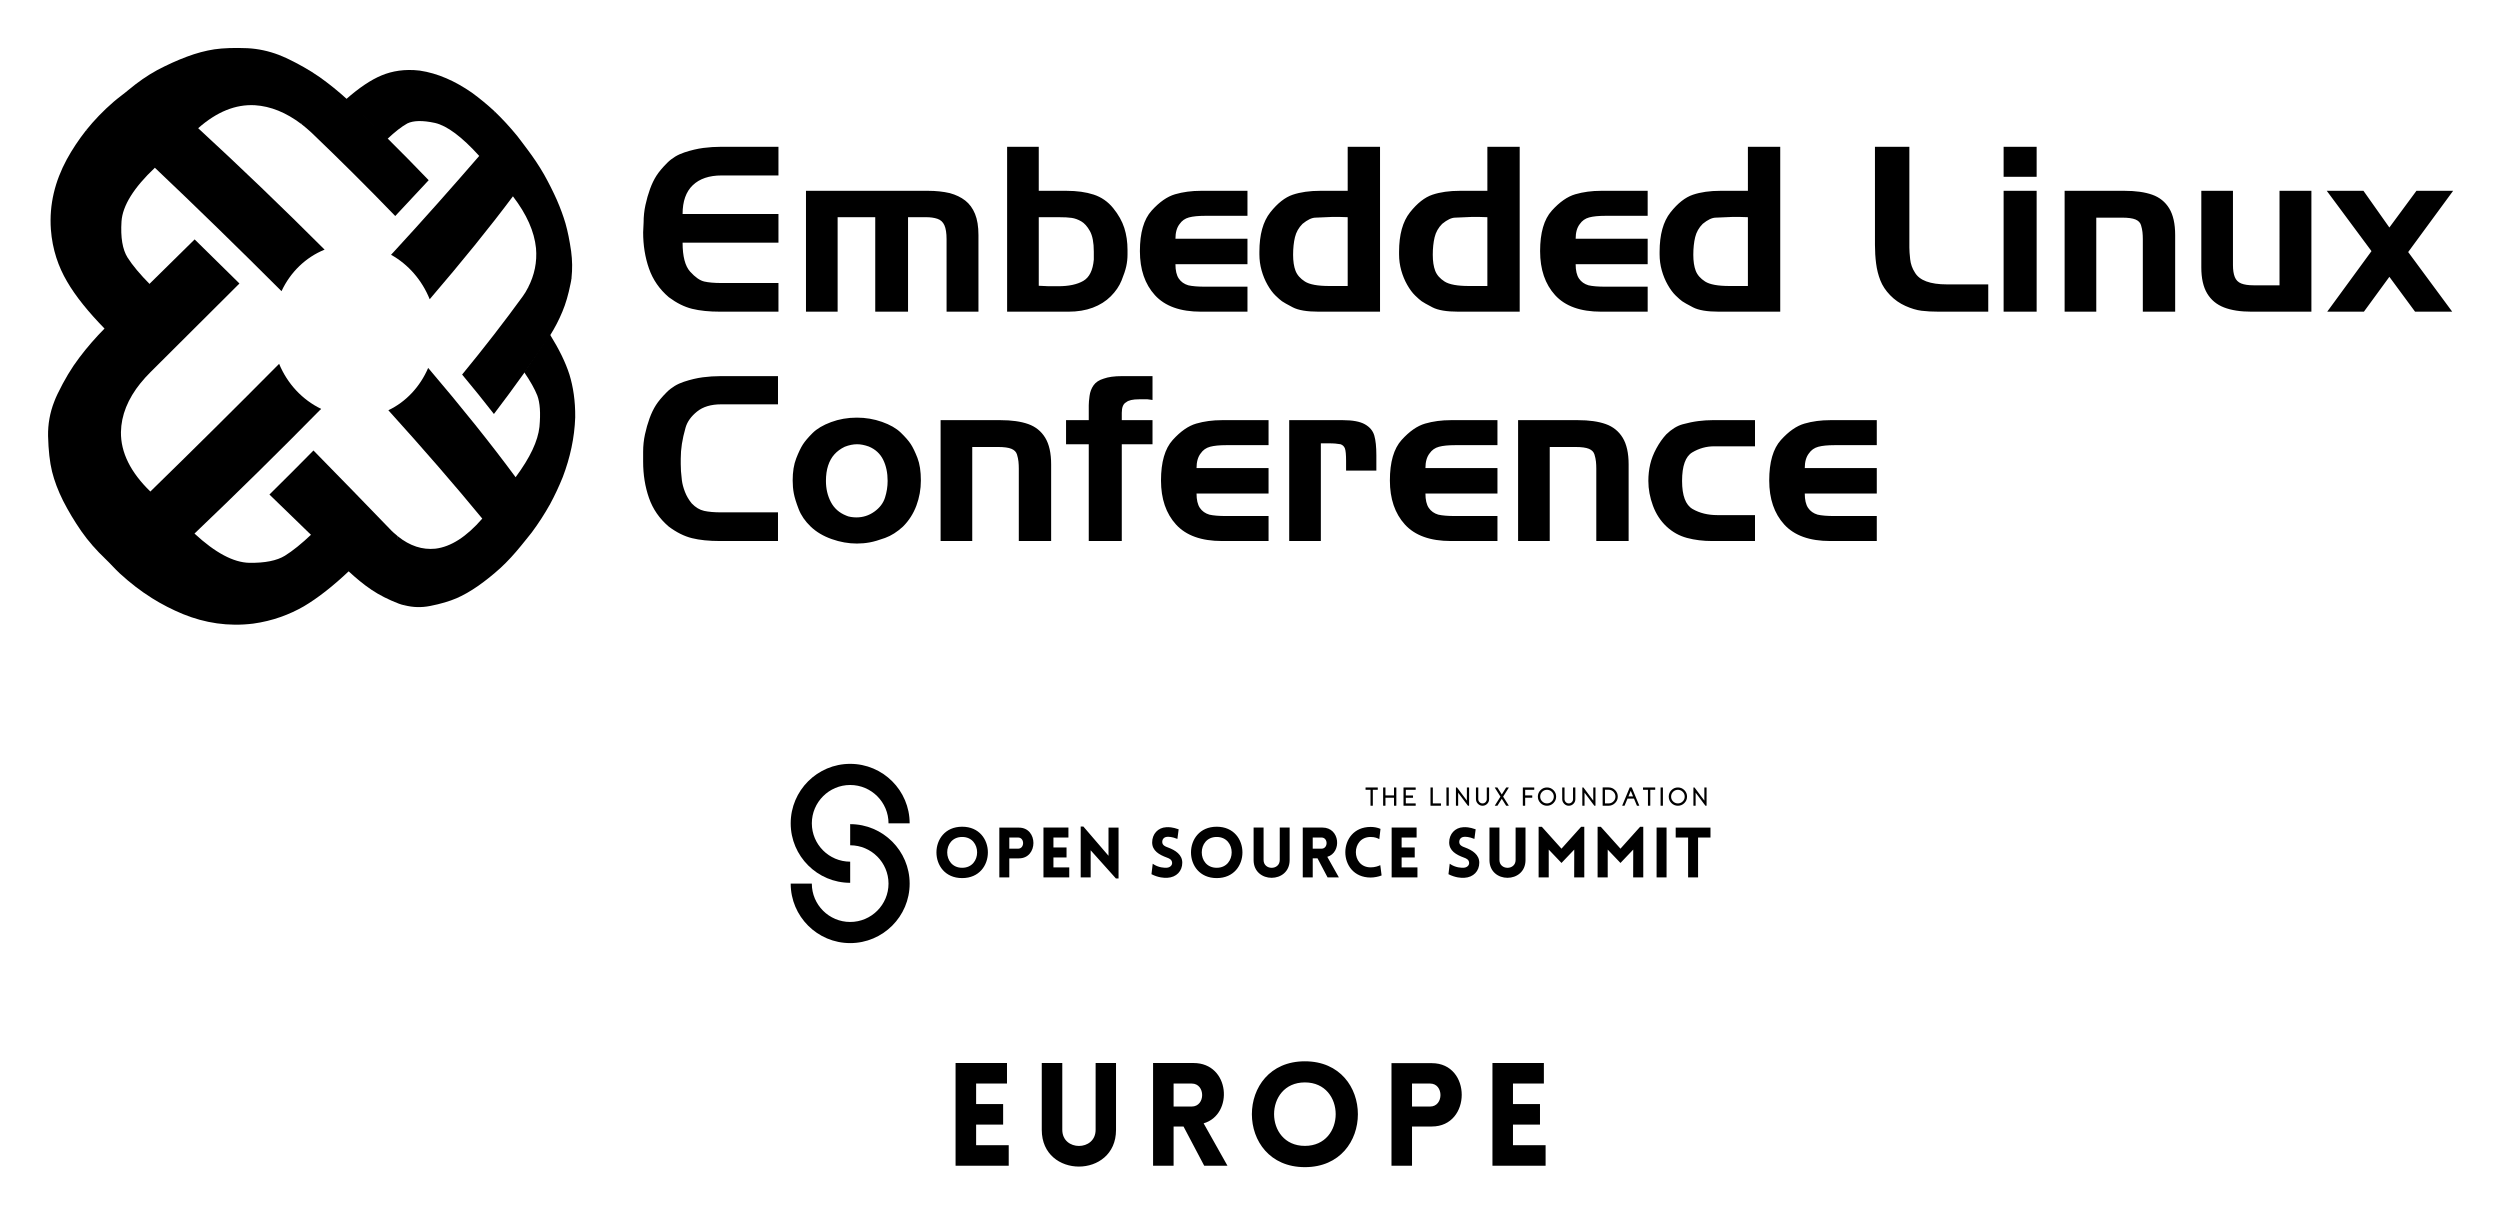 <svg xmlns="http://www.w3.org/2000/svg" role="img" viewBox="-7.28 -6.78 924.56 449.06"><title>OSS-ELC-Europe-combinedlogo-2_black-ELCbig-stack.svg</title><defs><style>.cls-1{fill-rule:evenodd}</style></defs><path d="M307.136 319.705c-12.129 0-21.997-9.868-21.997-21.997s9.868-21.997 21.997-21.997 21.997 9.868 21.997 21.997h-7.816c0-7.82-6.362-14.181-14.181-14.181s-14.181 6.362-14.181 14.181 6.362 14.181 14.181 14.181v7.816z"/><path d="M307.136 342.002c-12.129 0-21.997-9.868-21.997-21.997h7.816c0 7.82 6.362 14.181 14.181 14.181s14.181-6.362 14.181-14.181-6.362-14.181-14.181-14.181v-7.816c12.129 0 21.997 9.868 21.997 21.997s-9.868 21.997-21.997 21.997z"/><path d="M348.552 298.96c12.684 0 12.684 19 0 19s-12.684-19 0-19zm0 3.789c-7.373 0-7.373 11.395 0 11.395s7.373-11.395 0-11.395zm13.744 14.953v-18.407h7.245c7.167 0 7.141 11.369 0 11.369h-3.558v7.038h-3.687zm6.936-10.621c2.475 0 2.475-4.125 0-4.125h-3.248v4.125h3.248zm9.387 10.621v-18.433h9.229v3.687h-5.543v3.686h4.847v3.687h-4.847v3.686h5.852v3.687h-9.539zm17.455 0h-3.687v-18.82h.98l9.307 10.828v-10.415h3.713v18.794h-.98l-9.333-10.416v10.029zm22.949-5.053c2.114 1.495 4.409 1.547 5.259 1.47 1.083-.077 2.011-.851 1.908-1.856-.077-1.057-.877-1.521-1.908-1.882-2.888-1.057-5.465-2.527-5.465-5.62s2.14-5.465 5.208-5.62c.954-.052 2.217-.052 4.589.773l-.464 3.558c-2.037-.825-3.197-.799-3.764-.773-1.315.077-1.908 1.031-1.83 2.062.103 1.031 1.005 1.495 2.063 1.856 2.861 1.057 5.336 2.707 5.336 5.646 0 3.068-2.114 5.414-5.569 5.594-1.031.077-3.326-.051-5.826-1.341l.464-3.867zm23.669-13.689c12.684 0 12.684 19 0 19s-12.684-19 0-19zm0 3.789c-7.373 0-7.373 11.395 0 11.395s7.373-11.395 0-11.395zm13.641 8.534v-12.014h3.687v11.988c0 3.867 5.981 3.867 5.981 0v-11.988h3.661v12.014c0 8.765-13.329 8.765-13.329 0zm27.356 6.419l-3.713-7.038h-1.779v7.038h-3.687v-18.433h7.27c6.574 0 7.219 9.255 1.805 10.828l4.279 7.605h-4.176zm-5.492-10.621h3.248c2.501 0 2.501-4.125 0-4.125h-3.248v4.125z"/><path d="M499.623 302.749c-7.296 0-7.296 11.241 0 11.241 1.598 0 2.862-.464 3.558-.825l.489 3.816c-1.134.464-2.758.773-4.047.773-12.504 0-12.478-18.717 0-18.717 1.289 0 2.527.232 3.635.722l-.439 3.79c-.696-.361-1.598-.799-3.197-.799zm7.762 14.953v-18.433h9.229v3.687h-5.542v3.686h4.847v3.687h-4.847v3.686h5.852v3.687h-9.539zm21.479-5.053c2.115 1.495 4.409 1.547 5.26 1.47 1.083-.077 2.011-.851 1.907-1.856-.077-1.057-.876-1.521-1.907-1.882-2.888-1.057-5.465-2.527-5.465-5.62s2.139-5.465 5.207-5.62c.954-.052 2.217-.052 4.589.773l-.464 3.558c-2.037-.825-3.197-.799-3.764-.773-1.315.077-1.908 1.031-1.83 2.062.102 1.031 1.005 1.495 2.062 1.856 2.861 1.057 5.337 2.707 5.337 5.646 0 3.068-2.115 5.414-5.569 5.594-1.031.077-3.326-.051-5.827-1.341l.464-3.867zm14.697-1.366v-12.014h3.687v11.988c0 3.867 5.981 3.867 5.981 0v-11.988h3.661v12.014c0 8.765-13.329 8.765-13.329 0zm33.905-12.298h1.16v18.717h-3.738l.026-10.287-4.718 4.95-4.718-4.95v10.287h-3.738v-18.717h1.186l7.27 8.095 7.27-8.095zm21.813 0h1.16v18.717h-3.738l.026-10.287-4.718 4.95-4.718-4.95v10.287h-3.738v-18.717h1.186l7.27 8.095 7.27-8.095zm6.087 18.717v-18.433h3.687v18.433h-3.687zm11.655 0v-14.746h-4.589v-3.661h12.864v3.661h-4.588v14.746h-3.687z"/><g><path d="M502.195 284.443c.041 0 .062.021.062.062v.737c0 .041-.021.061-.062.061h-1.77v5.841c0 .041-.021.061-.062.061h-.737c-.041 0-.061-.02-.061-.061v-5.841h-1.776c-.041 0-.061-.02-.061-.061v-.737c0-.041.02-.062.061-.062h4.405zm6.864 0c.041 0 .062.021.062.062v6.638c0 .041-.021.061-.062.061h-.741c-.041 0-.062-.02-.062-.061v-2.899h-3.159v2.889c0 .041-.02.061-.061.061h-.742c-.041 0-.061-.02-.061-.061v-6.638c0-.041.02-.061.061-.061h.742c.041 0 .061.02.061.061v2.885h3.159v-2.875c0-.041.021-.062.062-.062h.741zm7.161 0c.042 0 .062.021.062.062v.737c0 .041-.02.061-.062.061h-3.593v2.092h2.601c.041 0 .062.02.062.061v.737c0 .041-.021.062-.062.062h-2.601v2.091h3.593c.042 0 .062.021.062.062v.737c0 .041-.02.061-.062.061h-4.391c-.041 0-.061-.02-.061-.061v-6.638c0-.041.02-.062.061-.062h4.391zm9.351 5.897c.041 0 .062.02.062.061v.742c0 .041-.021.061-.062.061h-3.758c-.041 0-.061-.02-.061-.061V284.5c0-.041.02-.061.061-.061h.742c.041 0 .061.02.061.061v5.841h2.956zm2.881-5.897c.041 0 .061.021.061.062v6.638c0 .041-.02.061-.061.061h-.742c-.041 0-.061-.02-.061-.061v-6.638c0-.041.02-.062.061-.062h.742zm7.514-.005c.041 0 .062.02.062.061v6.643c0 .041-.021.061-.062.061h-.335c-.019 0-.034-.008-.047-.024l-3.603-4.811v4.774c0 .041-.02.061-.061.061h-.699c-.041 0-.061-.02-.061-.061v-6.643c0-.041.02-.061.061-.061h.312c.019 0 .035.01.047.028l3.626 4.84v-4.807c0-.041.021-.061.062-.061h.699zm7.398.005c.041 0 .062.021.062.062v4.273c0 .661-.233 1.228-.699 1.7-.467.472-1.029.714-1.691.727-.677.013-1.258-.228-1.742-.722-.485-.488-.727-1.074-.727-1.756v-4.221c0-.041.02-.062.062-.062h.736c.042 0 .062.021.062.062v4.23c0 .428.145.799.435 1.114.295.315.654.48 1.076.496.443.016.826-.13 1.147-.439.321-.312.481-.688.481-1.129v-4.273c0-.041.021-.062.062-.062h.737zm7.269.005c.023 0 .04.011.053.033.013.019.013.039 0 .061l-2.069 3.291 2.059 3.277c.013.022.013.042 0 .061-.013.022-.03.033-.052.033h-.854c-.022 0-.04-.01-.052-.029l-1.601-2.549-1.596 2.549c-.013.019-.03.029-.052.029h-.855c-.022 0-.039-.011-.052-.033-.013-.019-.013-.039 0-.061l2.059-3.277-2.068-3.291c-.013-.022-.013-.043 0-.061.009-.022.026-.033.052-.033h.85c.025 0 .043.01.052.028l1.61 2.564 1.615-2.564c.01-.019.027-.028.052-.028h.85zm6.132.85v2.082h2.559c.042 0 .062.02.062.061v.741c0 .041-.02.062-.062.062h-2.559v2.899c0 .041-.02.061-.061.061h-.742c-.041 0-.061-.02-.061-.061v-6.648c0-.041.02-.061.061-.061h4.104c.041 0 .061.02.061.061v.741c0 .041-.02.062-.061.062h-3.301zm8.072-.855c.931 0 1.728.331 2.389.992.661.661.991 1.457.991 2.389s-.331 1.728-.991 2.389c-.661.661-1.458.992-2.389.992s-1.728-.331-2.389-.992c-.661-.661-.991-1.457-.991-2.389s.331-1.728.991-2.389c.661-.661 1.458-.992 2.389-.992zm0 5.897c.692 0 1.286-.246 1.78-.737.491-.491.737-1.084.737-1.78 0-.692-.246-1.286-.737-1.78-.494-.491-1.087-.736-1.78-.736-.696 0-1.289.245-1.78.736-.491.494-.736 1.088-.736 1.78 0 .696.245 1.289.736 1.78s1.085.737 1.78.737zm10.424-5.897c.041 0 .062.021.062.062v4.273c0 .661-.233 1.228-.699 1.7-.467.472-1.029.714-1.691.727-.677.013-1.258-.228-1.742-.722-.485-.488-.727-1.074-.727-1.756v-4.221c0-.041.02-.062.062-.062h.736c.042 0 .062.021.062.062v4.23c0 .428.145.799.435 1.114.295.315.654.48 1.076.496.443.016.826-.13 1.147-.439.321-.312.481-.688.481-1.129v-4.273c0-.041.021-.062.062-.062h.737zm7.444-.005c.041 0 .062.02.062.061v6.643c0 .041-.021.061-.062.061h-.335c-.019 0-.034-.008-.047-.024l-3.603-4.811v4.774c0 .041-.02.061-.061.061h-.699c-.041 0-.061-.02-.061-.061v-6.643c0-.041.02-.061.061-.061h.312c.019 0 .035.01.047.028l3.626 4.84v-4.807c0-.041.021-.061.062-.061h.699zm4.914-.009c.948 0 1.753.338 2.417 1.015.667.677.991 1.489.972 2.436-.018.926-.365 1.711-1.038 2.356-.673.645-1.476.968-2.407.968h-2.088c-.041 0-.061-.02-.061-.061v-6.652c0-.041.02-.062.061-.062h2.144zm0 5.911c.699 0 1.294-.247 1.785-.741.494-.494.741-1.089.741-1.785s-.247-1.29-.741-1.785c-.491-.491-1.086-.737-1.785-.737h-1.341v5.047h1.341zm8.516-5.911c.028 0 .047.013.057.038l2.762 6.652c.009.019.008.038-.005.057-.013.019-.03.029-.053.029h-.755c-.029 0-.047-.013-.057-.038l-1.081-2.606h-2.394l-1.081 2.606c-.01.025-.028.038-.057.038h-.755c-.023 0-.04-.01-.053-.029-.013-.019-.014-.038-.005-.057l2.762-6.652c.013-.025.032-.038.057-.038h.656zm.525 3.31l-.85-2.054-.855 2.054h1.705zm8.143-3.296c.041 0 .062.021.062.062v.737c0 .041-.021.061-.062.061h-1.77v5.841c0 .041-.021.061-.062.061h-.737c-.041 0-.061-.02-.061-.061v-5.841h-1.776c-.041 0-.061-.02-.061-.061v-.737c0-.041.02-.062.061-.062h4.405zm2.842 0c.041 0 .061.021.061.062v6.638c0 .041-.02.061-.061.061h-.742c-.041 0-.061-.02-.061-.061v-6.638c0-.041.02-.062.061-.062h.742zm5.602 0c.931 0 1.728.331 2.389.992.661.661.991 1.457.991 2.389s-.331 1.728-.991 2.389c-.661.661-1.458.992-2.389.992s-1.728-.331-2.389-.992c-.661-.661-.991-1.457-.991-2.389s.331-1.728.991-2.389c.661-.661 1.458-.992 2.389-.992zm0 5.897c.692 0 1.286-.246 1.78-.737.491-.491.737-1.084.737-1.78 0-.692-.246-1.286-.737-1.78-.494-.491-1.087-.736-1.78-.736-.696 0-1.289.245-1.78.736-.491.494-.736 1.088-.736 1.78 0 .696.245 1.289.736 1.78s1.085.737 1.78.737zm10.543-5.902c.041 0 .062.02.062.061v6.643c0 .041-.021.061-.062.061h-.335c-.019 0-.034-.008-.047-.024l-3.603-4.811v4.774c0 .041-.02.061-.061.061h-.699c-.041 0-.061-.02-.061-.061v-6.643c0-.041.02-.061.061-.061h.312c.019 0 .035.01.047.028l3.626 4.84v-4.807c0-.041.021-.061.062-.061h.699z"/></g><g><g id="logo"><path d="M44.734 134.847c-4.765 5.913-7.179 11.968-7.285 18.167-.09 7.532 3.54 14.87 10.875 21.986 15.791-15.404 31.768-31.233 47.623-47.232 3.052 7.398 8.624 13.338 15.535 16.662q-.019-.007-.035-.013c-32.059 20.445-49.642 38.416-62.59 69.972-4.113-2.593-8.027-5.609-11.846-9.111-1.826-1.701-3.442-3.583-5.291-5.341-3.387-3.227-6.347-6.574-8.914-10.251-2.568-3.712-4.797-7.442-6.736-11.232-1.885-3.775-3.233-7.372-4.102-10.835-.865-3.506-1.33-7.853-1.474-13.179-.071-4.297.667-8.548 2.276-12.674 8.595-7.063 14.094-8.894 31.965-6.918z" class="cls-1"/><path d="M48.857 214.39c.477-13.499 3.573-25.071 13.877-36.322 11.609-12.914 30.793-30.451 48.713-33.651q.018.007.035.013c-15.476 15.721-31.193 31.204-46.835 46.116 7.71 7.133 14.428 10.682 20.244 10.817 5.82.088 10.215-.797 13.202-2.629 2.82-1.747 6.193-4.454 9.97-8.048 4.734 4.56 9.325 8.964 13.812 13.175.08.102.149.191.213.272-.073.069-.154.129-.227.2-5.998 5.679-11.662 10.111-16.797 13.136-5.207 2.995-11.482 5.392-18.702 6.381-9.228 1.148-17.883-.23-25.994-3.532-3.94-1.636-7.819-3.607-11.511-5.928zm-36.088-72.624c11.292-2.965 24.227-6.155 29.391-6.629.867-.076 1.724-.18 2.585-.275 1.078-1.341 2.275-2.677 3.602-3.987 11.016-10.995 22.031-21.969 32.928-32.812-5.511-5.461-11.057-10.903-16.572-16.309-10.993 10.786-22.1 21.773-33.144 32.783-3.418 3.453-6.604 7.094-9.509 10.953-2.889 3.786-5.559 8.271-8.028 13.38-.465.956-.883 1.923-1.253 2.896zm127.09 49.798c4.453 3.578 9.079 5.06 13.898 4.569 5.72-.696 11.479-4.388 17.323-11.123-9.98-12.127-21.626-25.586-34.733-40.069 6.519-3.088 11.737-8.709 14.723-15.657q-.012.09-.018.09c15.127 29.584 26.866 43.475 45.115 50.259-2.006 3.601-4.244 7.07-6.792 10.508-1.245 1.634-2.609 3.195-3.954 4.913-2.378 2.926-4.908 5.723-7.595 8.204-2.791 2.527-5.517 4.701-8.26 6.632-2.839 1.973-5.506 3.493-7.996 4.569-2.587 1.114-5.83 2.088-9.731 2.855-3.318.662-6.394.534-9.437-.224-4.753-6.019-5.745-10.303-2.543-25.526z" class="cls-1"/><path d="M196.167 179.633c-7.81 1.537-14.805.36-21.492-7.164-8.605-9.052-21.472-25.78-23.624-43.094q.006 0 .018-.09c12.344 14.508 23.211 28.038 32.336 40.421 5.397-7.296 8.234-13.365 8.816-18.619.471-5.101.198-8.924-.787-11.581-.987-2.478-2.602-5.346-4.88-8.678 3.308-4.779 6.415-9.269 9.31-13.83.065-.004.111-.142.155-.282.043.134.071.133.121.266 3.332 5.383 5.695 10.155 7.173 14.761 1.349 4.415 2.194 9.613 2.135 15.817-.258 7.599-1.897 14.974-4.585 22.047-1.378 3.426-2.94 6.776-4.698 10.028zm-53.765 37.457c-1.153-8.626-2.521-19.028-2.53-23.32-.02-.709.022-1.498-.013-2.206-1.016-.848-2.081-1.738-3.069-2.824-8.786-9.122-18.208-18.791-28.141-28.92-5.388 5.468-10.814 10.905-16.284 16.293 10.226 9.968 19.992 19.424 29.157 28.273 2.776 2.572 5.596 4.954 8.613 6.968 2.919 1.968 6.308 3.665 10.084 5.115.711.256 1.408.489 2.183.621zM104.15 39.078c-5.628-4.264-11.355-6.574-17.165-6.946-7.124-.384-14.055 2.395-20.974 8.499C81.489 54.889 97.195 69.967 112.77 85.54c-6.963 2.814-12.655 8.298-15.939 15.365q.014-.009.003-.055C76.419 68.976 58.08 52.57 24.541 41.425c2.977-3.708 6.345-7.227 10.19-10.549 1.822-1.567 3.832-2.972 5.653-4.517 3.322-2.759 6.745-5.181 10.452-7.2 3.727-1.968 7.368-3.618 11.001-4.977 3.499-1.323 6.945-2.226 10.189-2.726 3.287-.473 7.391-.607 12.2-.411 3.909.195 7.812 1.027 11.655 2.49 6.891 6.95 8.909 11.298 8.269 25.545zm83.821 60.562c2.446-4.709 3.414-9.529 2.977-14.647-.632-6.157-3.409-12.477-8.536-19.171-8.483 11.371-18.824 24.12-30.783 38.069-2.835-7.066-7.928-12.913-14.279-16.436q.01-.005.02-.009c25.184-16.245 35.577-29.715 38.199-53.09 2.904 2.777 5.729 5.835 8.457 9.172 1.3 1.632 2.499 3.334 3.774 4.994 2.252 3 4.266 5.982 6.13 9.229 1.756 3.143 3.307 6.226 4.717 9.376 1.371 3.169 2.403 5.99 3.208 8.729.82 2.887 1.51 6.276 2.086 10.3.454 3.415.487 6.603.138 9.84-3.496 5.062-6.128 6.22-16.109 3.647z" class="cls-1"/><path d="M175.569 34.355c2.382 10.441 2.403 19.254-2.689 27.18-6.663 9.887-20.147 24.024-35.51 25.91q-.01.005-.02.009c12.461-13.517 23.344-25.873 32.598-36.567-6.403-7.085-11.905-11.177-16.345-12.2-4.604-1.001-8.006-.909-10.244.18-2.095 1.155-4.558 3.074-7.418 5.776-4.999-4.865-10.01-9.64-15.07-14.338-.176-.142-.264-.213-.349-.289.038-.059.169-.056.213-.125 4.774-4.18 9.079-7.124 13.151-8.804 3.861-1.597 8.461-2.41 14.036-1.765 6.694.984 13.142 3.888 19.3 8.159 2.878 2.102 5.634 4.357 8.346 6.874zm28.51 61.639c-5.053 1.596-11.677 3.453-14.59 3.614-.512-.034-1.004.063-1.519.033-.564 1.167-1.233 2.211-1.984 3.258-6.677 9.197-14.163 18.872-22.363 28.843 4.111 4.926 8.035 9.771 11.758 14.584 7.705-10.103 14.658-19.888 20.776-29.075 1.725-2.726 3.247-5.646 4.535-8.755 1.23-2.881 2.237-6.374 3.028-10.345.16-.625.27-1.392.36-2.157zM24.541 41.423c14.671.08 26.874 2.74 38.434 12.009 13.117 10.8 30.668 29.344 33.859 47.416q.011.046-.003.055C81.117 85.194 65.437 69.892 49.996 55.256c-7.815 7.388-11.942 14.026-12.34 19.843-.381 5.902.361 10.369 2.235 13.368 1.815 2.87 4.636 6.237 8.454 10.089-5.44 5.426-10.868 10.857-16.26 16.269-.114.118-.21.243-.304.338-.064-.086-.131-.142-.209-.234-6.198-6.339-10.912-12.169-14.067-17.622-3.139-5.336-5.419-11.731-5.971-19.257-.656-9.248 1.557-17.891 5.873-25.868 2.036-3.724 4.443-7.332 7.134-10.758z" class="cls-1"/><path d="M95.881 13.532c3.438 8.726 7.09 19.137 7.832 23.378.177.744.264 1.439.436 2.169 1.239.959 2.512 2.038 3.811 3.238 10.419 9.973 20.821 20.319 30.933 30.794 4.268-4.618 8.418-8.988 12.36-13.245-9.813-10.24-19.98-20.313-30.242-29.987-3.148-2.885-6.568-5.646-10.163-8.193-3.555-2.481-7.618-4.798-12.269-7.006-.961-.439-1.825-.809-2.699-1.148z" class="cls-1"/></g><path d="M280.61 47.504v10.602h-21.035c-4.58 0-8.129 1.201-10.644 3.605-2.517 2.404-3.774 5.951-3.774 10.644h35.454v10.602h-35.454c0 5.089.933 8.667 2.799 10.73 1.866 2.064 3.605 3.28 5.217 3.648 1.611.368 3.745.551 6.403.551h21.035v10.602h-21.544c-4.071 0-7.535-.352-10.39-1.061-2.856-.706-5.725-2.133-8.609-4.283-3.449-2.939-5.895-6.474-7.337-10.602-1.442-4.126-2.163-8.594-2.163-13.401l.17-3.646c0-2.206.225-4.355.679-6.446.452-2.091 1.018-4.071 1.696-5.938.679-1.865 1.47-3.504 2.375-4.919.904-1.413 2.233-2.996 3.986-4.75 1.752-1.752 3.873-3.039 6.362-3.86 2.487-.819 4.82-1.37 6.998-1.653 2.176-.282 4.368-.424 6.573-.424h21.205zm21.884 60.984h-11.705v-44.7h45.209c2.883 0 5.541.284 7.972.849 2.261.623 4.169 1.54 5.726 2.756 1.555 1.217 2.756 2.856 3.605 4.92.848 2.064 1.272 4.68 1.272 7.845v28.33h-11.79V81.686c0-2.262-.268-3.987-.805-5.174-.538-1.188-1.4-1.98-2.588-2.375-1.187-.395-2.573-.594-4.156-.594h-6.7v34.945h-12.129V73.543h-13.91v34.945zm62.68 0V47.504h11.705v16.284h10.263c3.844 0 7.195.467 10.05 1.4s5.259 2.601 7.21 5.005c1.95 2.404 3.321 4.849 4.114 7.335.791 2.49 1.188 5.204 1.188 8.143v1.612c0 1.526-.157 2.998-.467 4.411-.311 1.414-.89 3.167-1.739 5.258-.848 2.093-2.177 4.044-3.987 5.852-1.81 1.811-4.028 3.21-6.657 4.199-2.63.991-5.64 1.485-9.033 1.485h-22.647zm18.999-34.945h-7.294v25.36l3.663.169h3.577c3.86 0 6.926-.648 9.197-1.95 2.271-1.3 3.577-3.93 3.919-7.888v-2.969c0-3.336-.481-5.865-1.442-7.592-.962-1.724-2.036-2.926-3.223-3.605-1.187-.679-2.361-1.102-3.519-1.271-1.16-.17-2.786-.255-4.877-.255zm69.89 25.7v9.245h-17.218c-7.633 0-13.303-2.036-17.006-6.107-3.704-4.071-5.556-9.5-5.556-16.284s1.442-11.776 4.326-14.972c2.884-3.194 5.781-5.215 8.694-6.064 2.911-.847 6.092-1.273 9.541-1.273h17.218v9.245h-15.606c-2.545 0-4.552.199-6.022.594-1.472.397-2.63 1.217-3.478 2.459-1.018 1.301-1.527 3.111-1.527 5.429h26.633v9.416h-26.633c0 2.319.409 4.086 1.23 5.301.82 1.215 1.994 2.05 3.52 2.501 1.469.339 3.533.51 6.192.51h15.692zm37.065-51.739h11.959v60.984h-22.732c-4.298 0-7.479-.537-9.541-1.612-2.064-1.074-3.393-1.824-3.987-2.248-.593-.424-1.399-1.129-2.417-2.12-1.018-.989-1.994-2.303-2.926-3.944-.933-1.639-1.669-3.42-2.205-5.344-.538-1.921-.806-3.901-.806-5.937v-.933c0-6.332 1.343-11.195 4.029-14.588 2.685-3.393 5.456-5.569 8.313-6.531 2.854-.962 6.262-1.443 10.22-1.443h10.094V47.504zm-3.732 51.484h3.732V73.543l-2.714-.084h-3.308l-5.852.253c-1.357 0-2.968.765-4.834 2.291-1.414 1.414-2.346 3.068-2.799 4.962-.454 1.896-.679 4.059-.679 6.488 0 2.375.296 4.341.89 5.895.594 1.556 1.752 2.885 3.477 3.987 1.725 1.102 4.736 1.653 9.033 1.653h3.054zm55.386-51.484h11.959v60.984h-22.732c-4.298 0-7.479-.537-9.541-1.612-2.064-1.074-3.393-1.824-3.987-2.248-.593-.424-1.399-1.129-2.416-2.12-1.018-.989-1.994-2.303-2.926-3.944-.933-1.639-1.669-3.42-2.206-5.344-.537-1.921-.806-3.901-.806-5.937v-.933c0-6.332 1.343-11.195 4.03-14.588 2.684-3.393 5.456-5.569 8.312-6.531 2.854-.962 6.262-1.443 10.22-1.443h10.094V47.504zm-3.732 51.484h3.732V73.543l-2.714-.084h-3.308l-5.852.253c-1.357 0-2.968.765-4.834 2.291-1.414 1.414-2.346 3.068-2.799 4.962-.454 1.896-.679 4.059-.679 6.488 0 2.375.296 4.341.89 5.895.594 1.556 1.752 2.885 3.477 3.987 1.725 1.102 4.736 1.653 9.033 1.653h3.054zm63.019.255v9.245H584.85c-7.633 0-13.302-2.036-17.006-6.107-3.703-4.071-5.556-9.5-5.556-16.284s1.443-11.776 4.326-14.972c2.885-3.194 5.781-5.215 8.694-6.064 2.912-.847 6.093-1.273 9.541-1.273h17.219v9.245h-15.607c-2.544 0-4.552.199-6.021.594-1.472.397-2.63 1.217-3.479 2.459-1.018 1.301-1.526 3.111-1.526 5.429h26.633v9.416h-26.633c0 2.319.409 4.086 1.23 5.301.819 1.215 1.993 2.05 3.52 2.501 1.469.339 3.533.51 6.192.51h15.692zm37.065-51.739h11.959v60.984h-22.732c-4.298 0-7.479-.537-9.541-1.612-2.064-1.074-3.393-1.824-3.987-2.248-.593-.424-1.399-1.129-2.416-2.12-1.018-.989-1.994-2.303-2.926-3.944-.933-1.639-1.669-3.42-2.206-5.344-.537-1.921-.806-3.901-.806-5.937v-.933c0-6.332 1.343-11.195 4.03-14.588 2.684-3.393 5.456-5.569 8.312-6.531 2.854-.962 6.262-1.443 10.22-1.443h10.094V47.504zm-3.732 51.484h3.732V73.543l-2.714-.084h-3.308l-5.852.253c-1.357 0-2.968.765-4.834 2.291-1.414 1.414-2.346 3.068-2.799 4.962-.454 1.896-.679 4.059-.679 6.488 0 2.375.296 4.341.89 5.895.594 1.556 1.752 2.885 3.477 3.987 1.725 1.102 4.736 1.653 9.033 1.653h3.054zm92.621-.594v10.094h-18.321c-2.375 0-4.481-.113-6.319-.339-1.838-.225-3.831-.819-5.98-1.781-2.149-.961-4.043-2.291-5.682-3.987-1.641-1.696-2.842-3.52-3.605-5.47-.765-1.951-1.287-4.03-1.569-6.235-.284-2.206-.425-4.495-.425-6.87V47.504h12.724v37.277c0 1.047.097 2.475.296 4.283.198 1.811.777 3.45 1.739 4.92.847 1.47 2.26 2.573 4.24 3.307 1.978.736 4.524 1.102 7.633 1.102h15.268zm5.681-50.89h12.214v11.11h-12.214v-11.11zm0 16.284h12.214v44.7h-12.214v-44.7zm34.267 44.7h-11.706v-44.7h22.138c4.127 0 7.549.481 10.263 1.443 2.714.962 4.806 2.643 6.276 5.046 1.47 2.404 2.206 5.698 2.206 9.881v28.33h-11.959V81.686c0-.905-.043-1.767-.127-2.587-.084-.82-.269-1.696-.551-2.63-.284-.933-.962-1.625-2.036-2.079-1.075-.451-2.743-.679-5.005-.679h-9.498v34.776zm67.768-44.7h11.791v44.7h-22.222c-4.016 0-7.38-.522-10.094-1.569-2.713-1.047-4.791-2.77-6.233-5.174-1.443-2.404-2.163-5.612-2.163-9.627v-28.33h11.705V91.27c0 1.81.226 3.28.679 4.411.452 1.131 1.244 1.923 2.375 2.373 1.131.454 2.657.679 4.58.679h9.584V63.788zm31.212 44.7h-13.57l16.37-22.391-16.541-22.308h13.571l9.584 13.571 10.008-13.571h13.571l-16.625 22.648 16.286 22.052h-13.74l-9.5-12.893-9.416 12.893zm-586.51 23.834v10.432h-21.035c-3.732 0-6.7.89-8.906 2.673-2.205 1.781-3.619 3.761-4.241 5.937-.623 2.177-1.074 4.185-1.357 6.021-.284 1.838-.424 3.662-.424 5.472v2.036c0 .792.028 1.653.084 2.587.056.933.169 2.064.338 3.393.17 1.328.55 2.756 1.142 4.283.593 1.526 1.425 2.94 2.497 4.24 1.41 1.472 2.933 2.389 4.568 2.757 1.635.368 3.751.551 6.347.551h20.986v10.602h-21.471c-4.059 0-7.51-.352-10.355-1.061-2.847-.706-5.707-2.133-8.58-4.283-3.437-2.939-5.876-6.474-7.313-10.602-1.437-4.126-2.155-8.594-2.155-13.401v-3.646c0-2.206.225-4.355.679-6.446.452-2.091 1.018-4.071 1.696-5.938.679-1.865 1.47-3.504 2.375-4.919.904-1.413 2.233-2.996 3.986-4.75 1.752-1.752 3.873-3.039 6.362-3.86 2.487-.819 4.82-1.37 6.998-1.653 2.176-.282 4.368-.424 6.573-.424h21.205zm46.225 55.64c-2.15 1.98-4.355 3.38-6.616 4.199-2.262.82-4.156 1.37-5.683 1.653s-3.11.425-4.75.425c-3.11 0-6.221-.551-9.33-1.655-3.111-1.102-5.698-2.643-7.761-4.623-2.064-1.978-3.549-4.142-4.453-6.488-.905-2.346-1.499-4.269-1.781-5.768-.284-1.497-.425-3.097-.425-4.791 0-3.224.438-5.951 1.315-8.186.876-2.233 1.696-3.944 2.459-5.131.764-1.188 1.951-2.587 3.563-4.199 1.612-1.612 3.902-2.969 6.87-4.071 2.969-1.102 6.149-1.653 9.542-1.653 3.223 0 6.319.522 9.288 1.569 2.968 1.047 5.286 2.375 6.955 3.985 1.668 1.612 2.897 3.026 3.69 4.242.791 1.215 1.611 2.912 2.459 5.089.848 2.177 1.273 4.962 1.273 8.355 0 3.222-.552 6.319-1.654 9.287-1.102 2.969-2.756 5.556-4.962 7.761zm-21.034-4.071c.452.228 1.031.397 1.739.51.706.115 1.399.169 2.078.169 2.431 0 4.636-.706 6.616-2.12 1.978-1.413 3.293-3.138 3.944-5.174.649-2.036.976-4.099.976-6.192 0-2.996-.551-5.612-1.654-7.845-1.102-2.233-2.87-3.86-5.301-4.877-1.583-.565-3.026-.849-4.325-.849-1.471 0-2.998.312-4.58.933-1.527.736-2.799 1.669-3.817 2.799-1.018 1.133-1.796 2.517-2.333 4.156-.538 1.641-.806 3.535-.806 5.683 0 2.883.607 5.486 1.824 7.804 1.215 2.319 3.096 3.985 5.64 5.003zm46.649 9.415h-11.705v-44.7h22.138c4.126 0 7.549.481 10.263 1.443 2.714.962 4.805 2.643 6.276 5.046 1.47 2.404 2.205 5.698 2.205 9.881v28.33h-11.959v-26.802c0-.905-.042-1.767-.127-2.587-.085-.82-.269-1.696-.552-2.63-.284-.933-.962-1.625-2.035-2.079-1.075-.451-2.744-.679-5.005-.679h-9.499v34.776zm55.3 0h-12.213v-35.794h-8.397v-8.906h8.397v-5.513c0-.847.098-2.005.297-3.477.198-1.47.691-2.77 1.484-3.901.792-1.131 2.036-1.951 3.732-2.461 1.696-.621 3.958-.932 6.786-.932h11.281v8.82l-1.866-.253h-3.054c-2.375 0-3.986.368-4.834 1.102-1.075.565-1.612 1.865-1.612 3.901v2.714h11.366v8.906h-11.366v35.794zm54.283-9.245v9.245h-17.218c-7.633 0-13.303-2.036-17.006-6.107-3.704-4.071-5.556-9.5-5.556-16.284s1.442-11.776 4.326-14.972c2.884-3.194 5.781-5.215 8.694-6.064 2.911-.847 6.092-1.273 9.541-1.273h17.218v9.245h-15.606c-2.545 0-4.552.199-6.022.594-1.472.397-2.63 1.217-3.478 2.459-1.018 1.301-1.527 3.111-1.527 5.429h26.633v9.416H435.23c0 2.319.409 4.086 1.23 5.301.82 1.215 1.994 2.05 3.52 2.501 1.469.339 3.533.51 6.192.51h15.692zm19.338 9.245h-11.705v-44.7h19.847c3.617 0 6.332.51 8.143 1.528 1.808 1.018 2.968 2.404 3.477 4.156.508 1.754.763 4.185.763 7.294v5.683h-11.196v-3.563c0-2.318-.142-3.858-.424-4.623-.284-.763-.82-1.285-1.612-1.569-.734-.112-1.386-.198-1.95-.253-.567-.056-1.499-.086-2.799-.086h-2.545v36.133zm65.311-9.245v9.245h-17.219c-7.633 0-13.302-2.036-17.006-6.107-3.703-4.071-5.556-9.5-5.556-16.284s1.443-11.776 4.326-14.972c2.885-3.194 5.781-5.215 8.694-6.064 2.912-.847 6.093-1.273 9.541-1.273h17.219v9.245h-15.607c-2.544 0-4.552.199-6.021.594-1.472.397-2.63 1.217-3.479 2.459-1.018 1.301-1.526 3.111-1.526 5.429h26.633v9.416h-26.633c0 2.319.409 4.086 1.23 5.301.819 1.215 1.993 2.05 3.52 2.501 1.469.339 3.533.51 6.192.51h15.692zm19.337 9.245h-11.705v-44.7h22.138c4.126 0 7.549.481 10.263 1.443 2.714.962 4.804 2.643 6.276 5.046 1.47 2.404 2.205 5.698 2.205 9.881v28.33h-11.959v-26.802c0-.905-.041-1.767-.126-2.587-.086-.82-.269-1.696-.553-2.63-.284-.933-.962-1.625-2.034-2.079-1.075-.451-2.745-.679-5.005-.679h-9.5v34.776zm62.002-9.584h13.909v9.584h-15.86c-3.337 0-6.434-.382-9.288-1.145-2.856-.763-5.386-2.176-7.59-4.24-2.206-2.064-3.874-4.623-5.005-7.676-1.133-3.054-1.696-6.107-1.696-9.161 0-2.149.225-4.199.679-6.149.452-1.951 1.215-3.915 2.291-5.895 1.074-1.978 2.289-3.703 3.646-5.174 1.978-1.923 4-3.167 6.066-3.732 2.063-.565 3.998-.961 5.809-1.188 1.81-.225 3.506-.339 5.089-.339h15.86v9.67h-15.097c-2.883 0-5.585.749-8.1 2.248-2.517 1.499-3.775 5.018-3.775 10.559 0 5.429 1.301 8.893 3.903 10.39 2.6 1.499 5.653 2.248 9.161 2.248zm58.948.339v9.245h-17.219c-7.633 0-13.302-2.036-17.006-6.107-3.703-4.071-5.556-9.5-5.556-16.284s1.443-11.776 4.326-14.972c2.885-3.194 5.781-5.215 8.694-6.064 2.912-.847 6.093-1.273 9.541-1.273h17.219v9.245h-15.607c-2.544 0-4.552.199-6.021.594-1.472.397-2.63 1.217-3.479 2.459-1.018 1.301-1.526 3.111-1.526 5.429h26.633v9.416h-26.633c0 2.319.409 4.086 1.23 5.301.819 1.215 1.993 2.05 3.52 2.501 1.469.339 3.533.51 6.192.51H686.8z"/></g><path d="M346.113 424.329V386.35h19.018v7.592h-11.418v7.6h9.989v7.592h-9.989v7.6h12.058v7.592h-19.658v.004zm31.876-13.226V386.35h7.592v24.693c0 7.97 12.327 7.97 12.327 0V386.35h7.542v24.753c0 18.06-27.459 18.06-27.459 0m60.071 13.226l-7.651-14.503h-3.666v14.503h-7.592V386.35h14.974c13.544 0 14.881 19.07 3.724 22.306l8.811 15.673h-8.601.002zm-11.317-21.885h6.693c5.155 0 5.155-8.501 0-8.501h-6.693v8.501zm48.556-16.731c26.133 0 26.133 39.147 0 39.147s-26.141-39.147 0-39.147m0 7.809c-15.194 0-15.194 23.474 0 23.474s15.185-23.474 0-23.474m32.024 30.807v-37.927h14.924c14.764 0 14.714 23.425 0 23.425h-7.331v14.503h-7.594zm14.287-21.885c5.104 0 5.104-8.501 0-8.501h-6.693v8.501h6.693zm23.052 21.885V386.35h19.018v7.592h-11.427v7.6h9.989v7.592h-9.989v7.6h12.066v7.592h-19.658v.004z"/></svg>